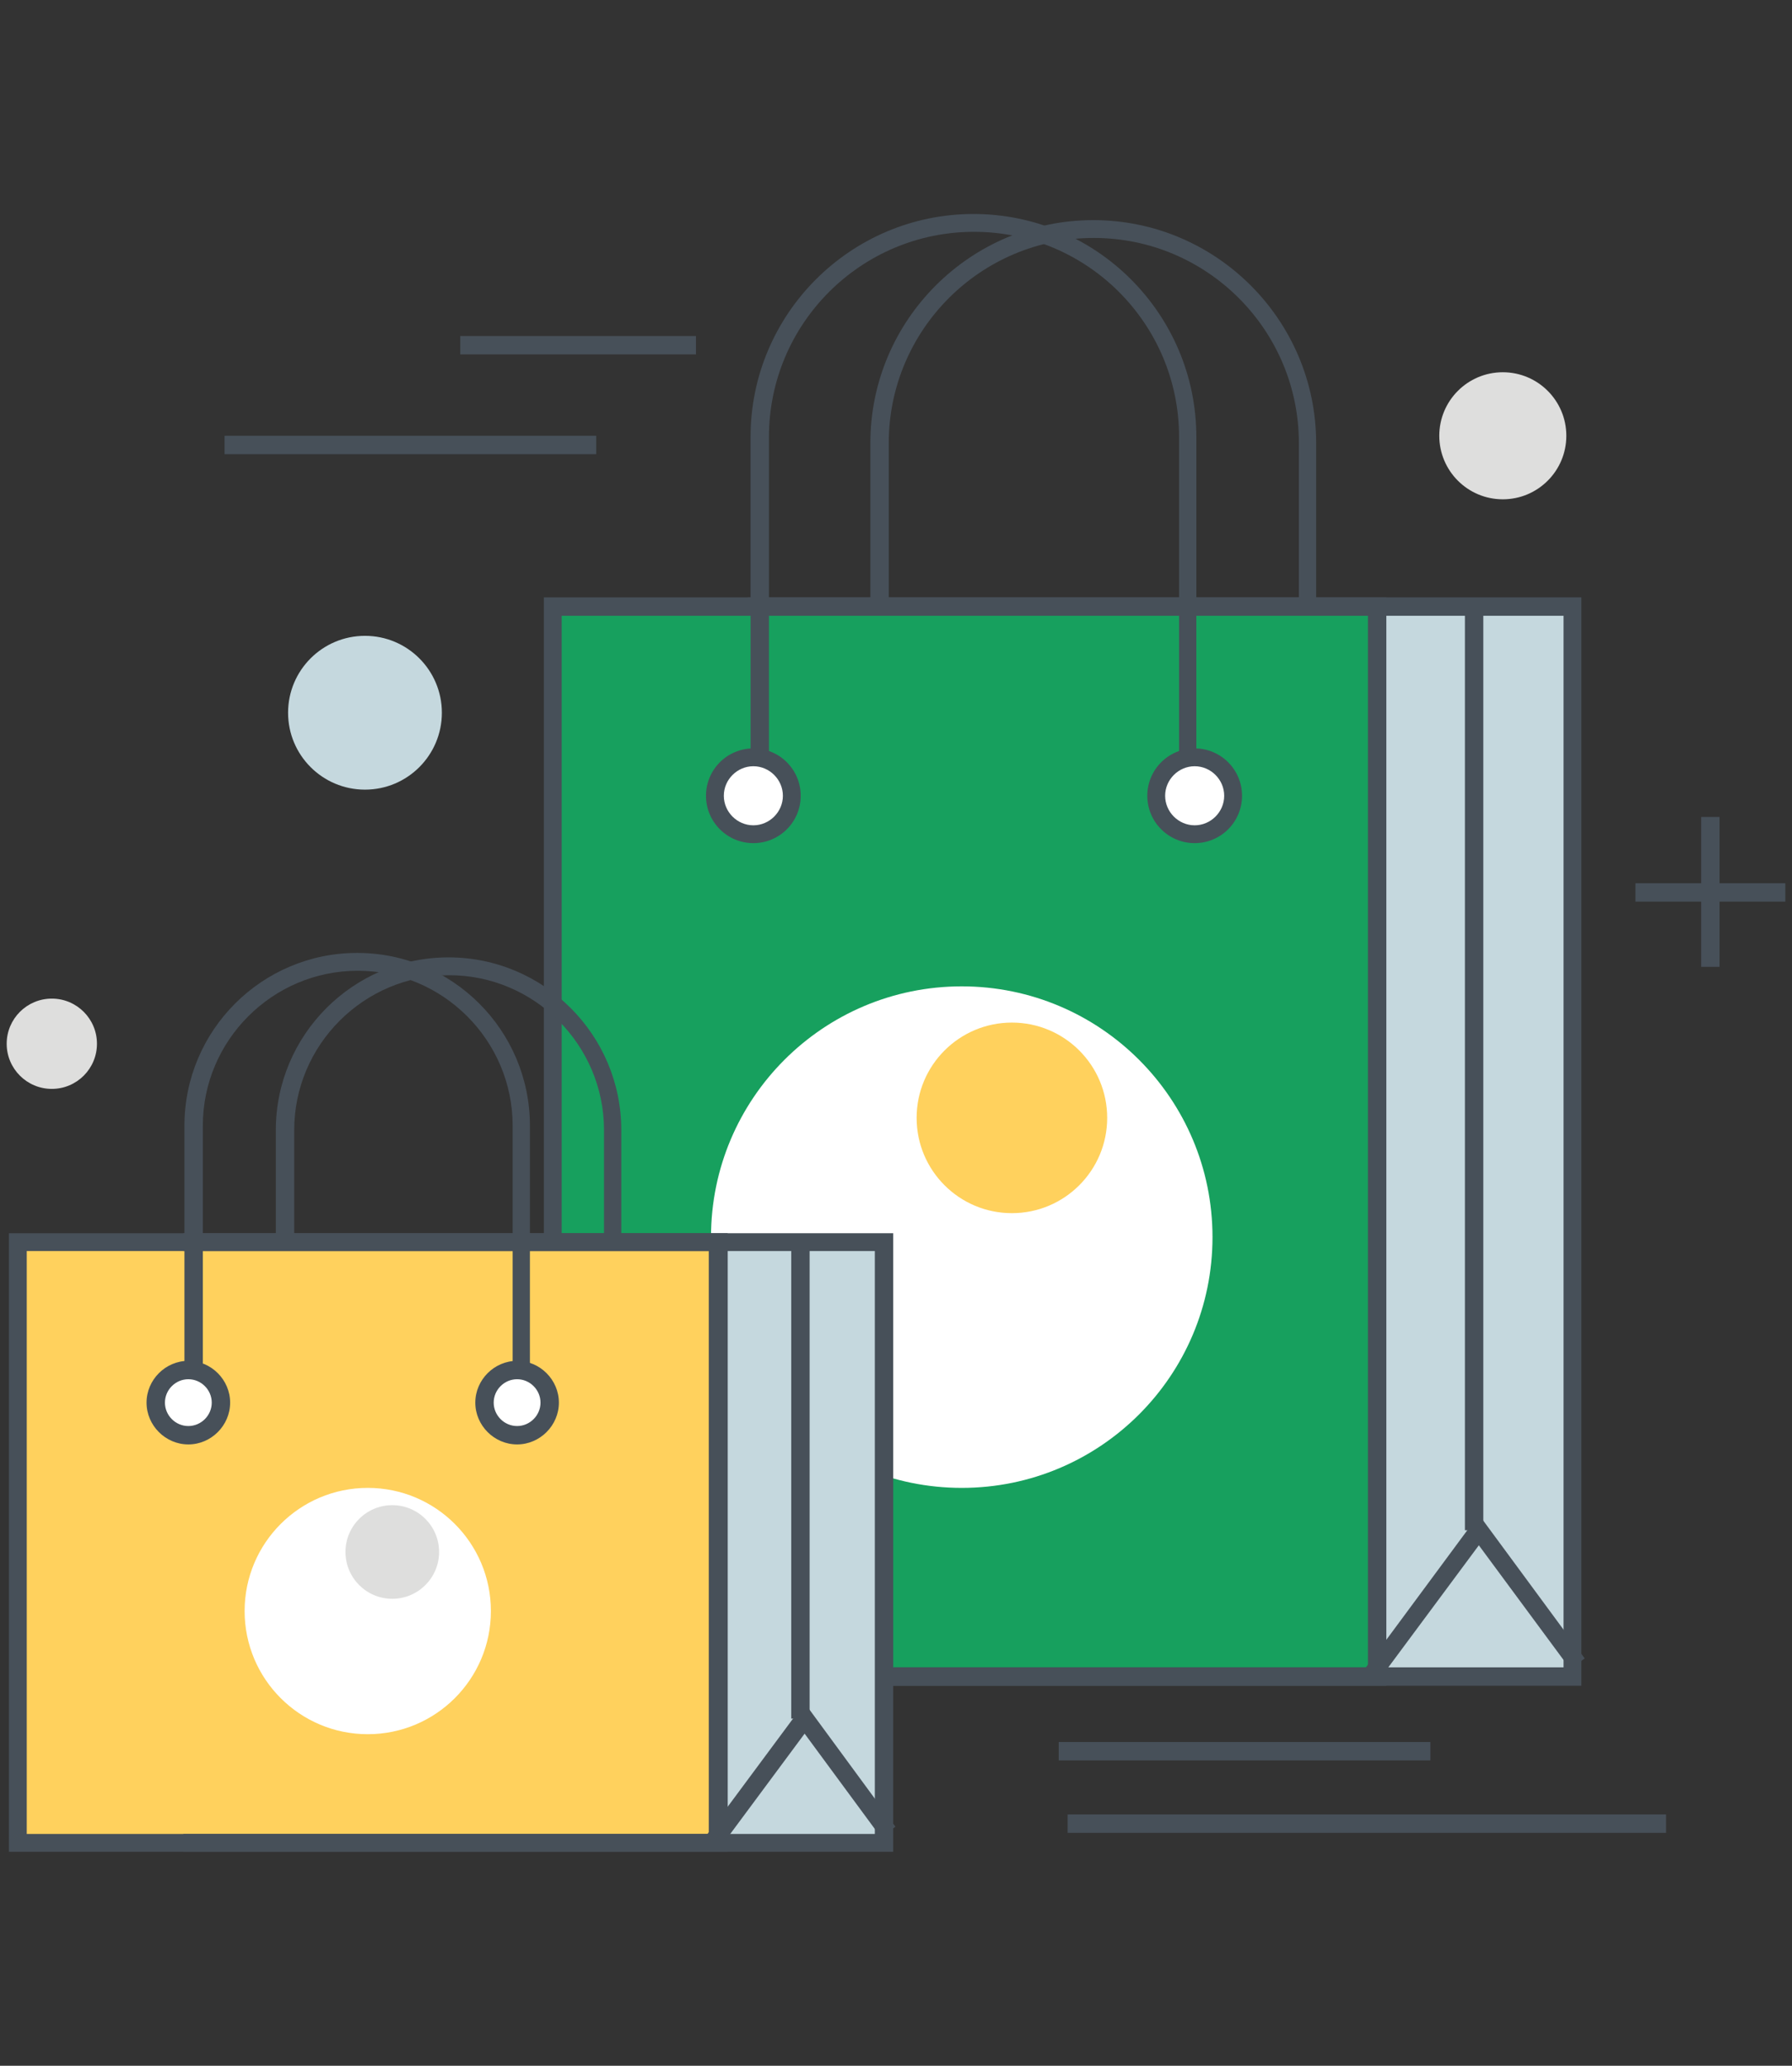<?xml version="1.0" encoding="utf-8"?>
<!-- Generator: Adobe Illustrator 21.0.0, SVG Export Plug-In . SVG Version: 6.00 Build 0)  -->
<svg version="1.1" id="katman_1" xmlns="http://www.w3.org/2000/svg" xmlns:xlink="http://www.w3.org/1999/xlink" x="0px" y="0px"
	 viewBox="0 0 321.6 370.7" style="enable-background:new 0 0 321.6 370.7;" xml:space="preserve">
<rect x="0" y="0" width="321.6" height="370.7" fill="#333333" stroke="none"/>
<style type="text/css">
	.st0{fill:#F7F7F7;}
	.st1{fill:none;stroke:#E2E2E2;stroke-width:2;stroke-miterlimit:10;}
	.st2{opacity:0.57;}
	.st3{fill:none;stroke:#E2E2E2;stroke-width:2;stroke-linecap:round;stroke-miterlimit:10;}
	.st4{fill:#E2E2E2;}
	.st5{fill:none;stroke:#EFEFEF;stroke-width:1.514;stroke-miterlimit:10;}
	.st6{fill:#FFD15D;}
	.st7{fill:#DEDEDD;}
	.st8{fill:#17A05E;}
	.st9{fill:#475059;}
	.st10{fill:#48515A;}
	.st11{opacity:0.6;}
	.st12{fill:#C5D8DE;}
	.st13{fill:#FFFFFF;}
</style>
<g>
	<g>
		<g>
			<rect x="293.5" y="158.5" class="st9" width="26.9" height="3.3"/>
		</g>
		<g>
			<rect x="305.3" y="146.6" class="st9" width="3.3" height="26.9"/>
		</g>
	</g>
	<g>
		<rect x="190" y="312.6" class="st9" width="66.7" height="3.3"/>
	</g>
	<g>
		<rect x="191.6" y="325.6" class="st9" width="107.4" height="3.3"/>
	</g>
	<g>
		<rect x="40.3" y="78.2" class="st9" width="66.7" height="3.3"/>
	</g>
	<g>
		<rect x="82.6" y="60.3" class="st9" width="42.3" height="3.3"/>
	</g>
	<g>
		<g>
			<rect x="134.2" y="108.9" class="st12" width="148" height="192"/>
		</g>
		<g>
			<path class="st9" d="M236.4,109.4h-3.3V79.5c0-20.3-16.5-36.8-36.8-36.8c-20.3,0-36.8,16.5-36.8,36.8v28.8h-3.3V79.5
				c0-22.1,18-40,40-40c22.1,0,40,18,40,40V109.4z"/>
		</g>
		<g>
			<rect x="99.2" y="108.9" class="st8" width="148" height="192"/>
		</g>
		<g>
			<path class="st9" d="M248.8,302.5H97.6V107.2h151.2V302.5z M100.8,299.2h144.7V110.5H100.8V299.2z"/>
		</g>
		<g>
			<polygon class="st9" points="283.8,302.5 134.2,302.5 134.2,299.2 280.6,299.2 280.6,110.5 134.2,110.5 134.2,107.2 283.8,107.2 
							"/>
		</g>
		<g>
			<path class="st9" d="M214.9,137.1h-3.3V78.4c0-20.3-16.5-36.8-36.8-36.8s-36.8,16.5-36.8,36.8v58.7h-3.3V78.4c0-22.1,18-40,40-40
				c22.1,0,40,18,40,40V137.1z"/>
		</g>
		<g>
			<polygon class="st9" points="247.3,301.7 244.7,299.8 265.4,271.8 284.4,297.6 281.8,299.5 265.4,277.3 			"/>
		</g>
		<g>
			<rect x="262.9" y="109.4" class="st9" width="3.3" height="165.2"/>
		</g>
		<g>
			<circle class="st13" cx="214.4" cy="142.8" r="6.9"/>
		</g>
		<g>
			<circle class="st13" cx="135.2" cy="142.8" r="6.9"/>
		</g>
		<g>
			<path class="st9" d="M214.4,151.3c-4.7,0-8.5-3.8-8.5-8.5c0-4.7,3.8-8.5,8.5-8.5c4.7,0,8.5,3.8,8.5,8.5
				C222.9,147.5,219.1,151.3,214.4,151.3z M214.4,137.5c-2.9,0-5.3,2.4-5.3,5.3c0,2.9,2.4,5.3,5.3,5.3c2.9,0,5.3-2.4,5.3-5.3
				C219.7,139.9,217.3,137.5,214.4,137.5z"/>
		</g>
		<g>
			<path class="st9" d="M135.2,151.3c-4.7,0-8.5-3.8-8.5-8.5c0-4.7,3.8-8.5,8.5-8.5c4.7,0,8.5,3.8,8.5,8.5
				C143.7,147.5,139.9,151.3,135.2,151.3z M135.2,137.5c-2.9,0-5.3,2.4-5.3,5.3c0,2.9,2.4,5.3,5.3,5.3c2.9,0,5.3-2.4,5.3-5.3
				C140.5,139.9,138.1,137.5,135.2,137.5z"/>
		</g>
		<g>
			<circle class="st13" cx="172.6" cy="222" r="45"/>
		</g>
		<g>
			<circle class="st6" cx="181.6" cy="200.6" r="17.1"/>
		</g>
	</g>
	<g>
		<g>
			<rect x="32.9" y="222.9" class="st12" width="125.7" height="107.8"/>
		</g>
		<g>
			<path class="st9" d="M111.7,225.7h-3.3v-22.9c0-15.3-12.5-27.8-27.8-27.8c-15.3,0-27.8,12.5-27.8,27.8v22h-3.3v-22
				c0-17.1,13.9-31,31-31c17.1,0,31,13.9,31,31V225.7z"/>
		</g>
		<g>
			<rect x="3.2" y="222.9" class="st6" width="125.7" height="107.8"/>
		</g>
		<g>
			<path class="st9" d="M130.5,332.3H1.6V221.3h129V332.3z M4.8,329.1h122.4V224.5H4.8V329.1z"/>
		</g>
		<g>
			<polygon class="st9" points="160.3,332.3 32.9,332.3 32.9,329.1 157,329.1 157,224.5 32.9,224.5 32.9,221.3 160.3,221.3 			"/>
		</g>
		<g>
			<path class="st9" d="M95.3,246.9H92v-44.9c0-15.3-12.5-27.8-27.8-27.8s-27.8,12.5-27.8,27.8v44.9h-3.3v-44.9
				c0-17.1,13.9-31,31-31c17.1,0,31,13.9,31,31V246.9z"/>
		</g>
		<g>
			<polygon class="st9" points="129.2,331.6 126.6,329.6 144.4,305.6 160.7,327.8 158.1,329.7 144.4,311.1 			"/>
		</g>
		<g>
			<rect x="142" y="223.4" class="st9" width="3.3" height="85"/>
		</g>
		<g>
			<circle class="st13" cx="92.8" cy="251.7" r="5.9"/>
		</g>
		<g>
			<circle class="st13" cx="33.8" cy="251.7" r="5.9"/>
		</g>
		<g>
			<path class="st9" d="M92.8,259.2c-4.1,0-7.5-3.4-7.5-7.5s3.4-7.5,7.5-7.5c4.1,0,7.5,3.4,7.5,7.5S96.9,259.2,92.8,259.2z
				 M92.8,247.5c-2.3,0-4.2,1.9-4.2,4.2c0,2.3,1.9,4.2,4.2,4.2c2.3,0,4.2-1.9,4.2-4.2C97,249.4,95.1,247.5,92.8,247.5z"/>
		</g>
		<g>
			<path class="st9" d="M33.8,259.2c-4.1,0-7.5-3.4-7.5-7.5s3.4-7.5,7.5-7.5c4.1,0,7.5,3.4,7.5,7.5S37.9,259.2,33.8,259.2z
				 M33.8,247.5c-2.3,0-4.2,1.9-4.2,4.2c0,2.3,1.9,4.2,4.2,4.2c2.3,0,4.2-1.9,4.2-4.2C38,249.4,36.1,247.5,33.8,247.5z"/>
		</g>
		<g>
			<circle class="st13" cx="66" cy="289.1" r="22.1"/>
		</g>
		<g>
			<circle class="st7" cx="70.4" cy="278.5" r="8.4"/>
		</g>
	</g>
	<g>
		<circle class="st7" cx="269.7" cy="78.2" r="11.4"/>
	</g>
	<g>
		<circle class="st7" cx="9.3" cy="187.3" r="8.1"/>
	</g>
	<g>
		<circle class="st12" cx="65.5" cy="127.9" r="13.8"/>
	</g>
</g>
</svg>
